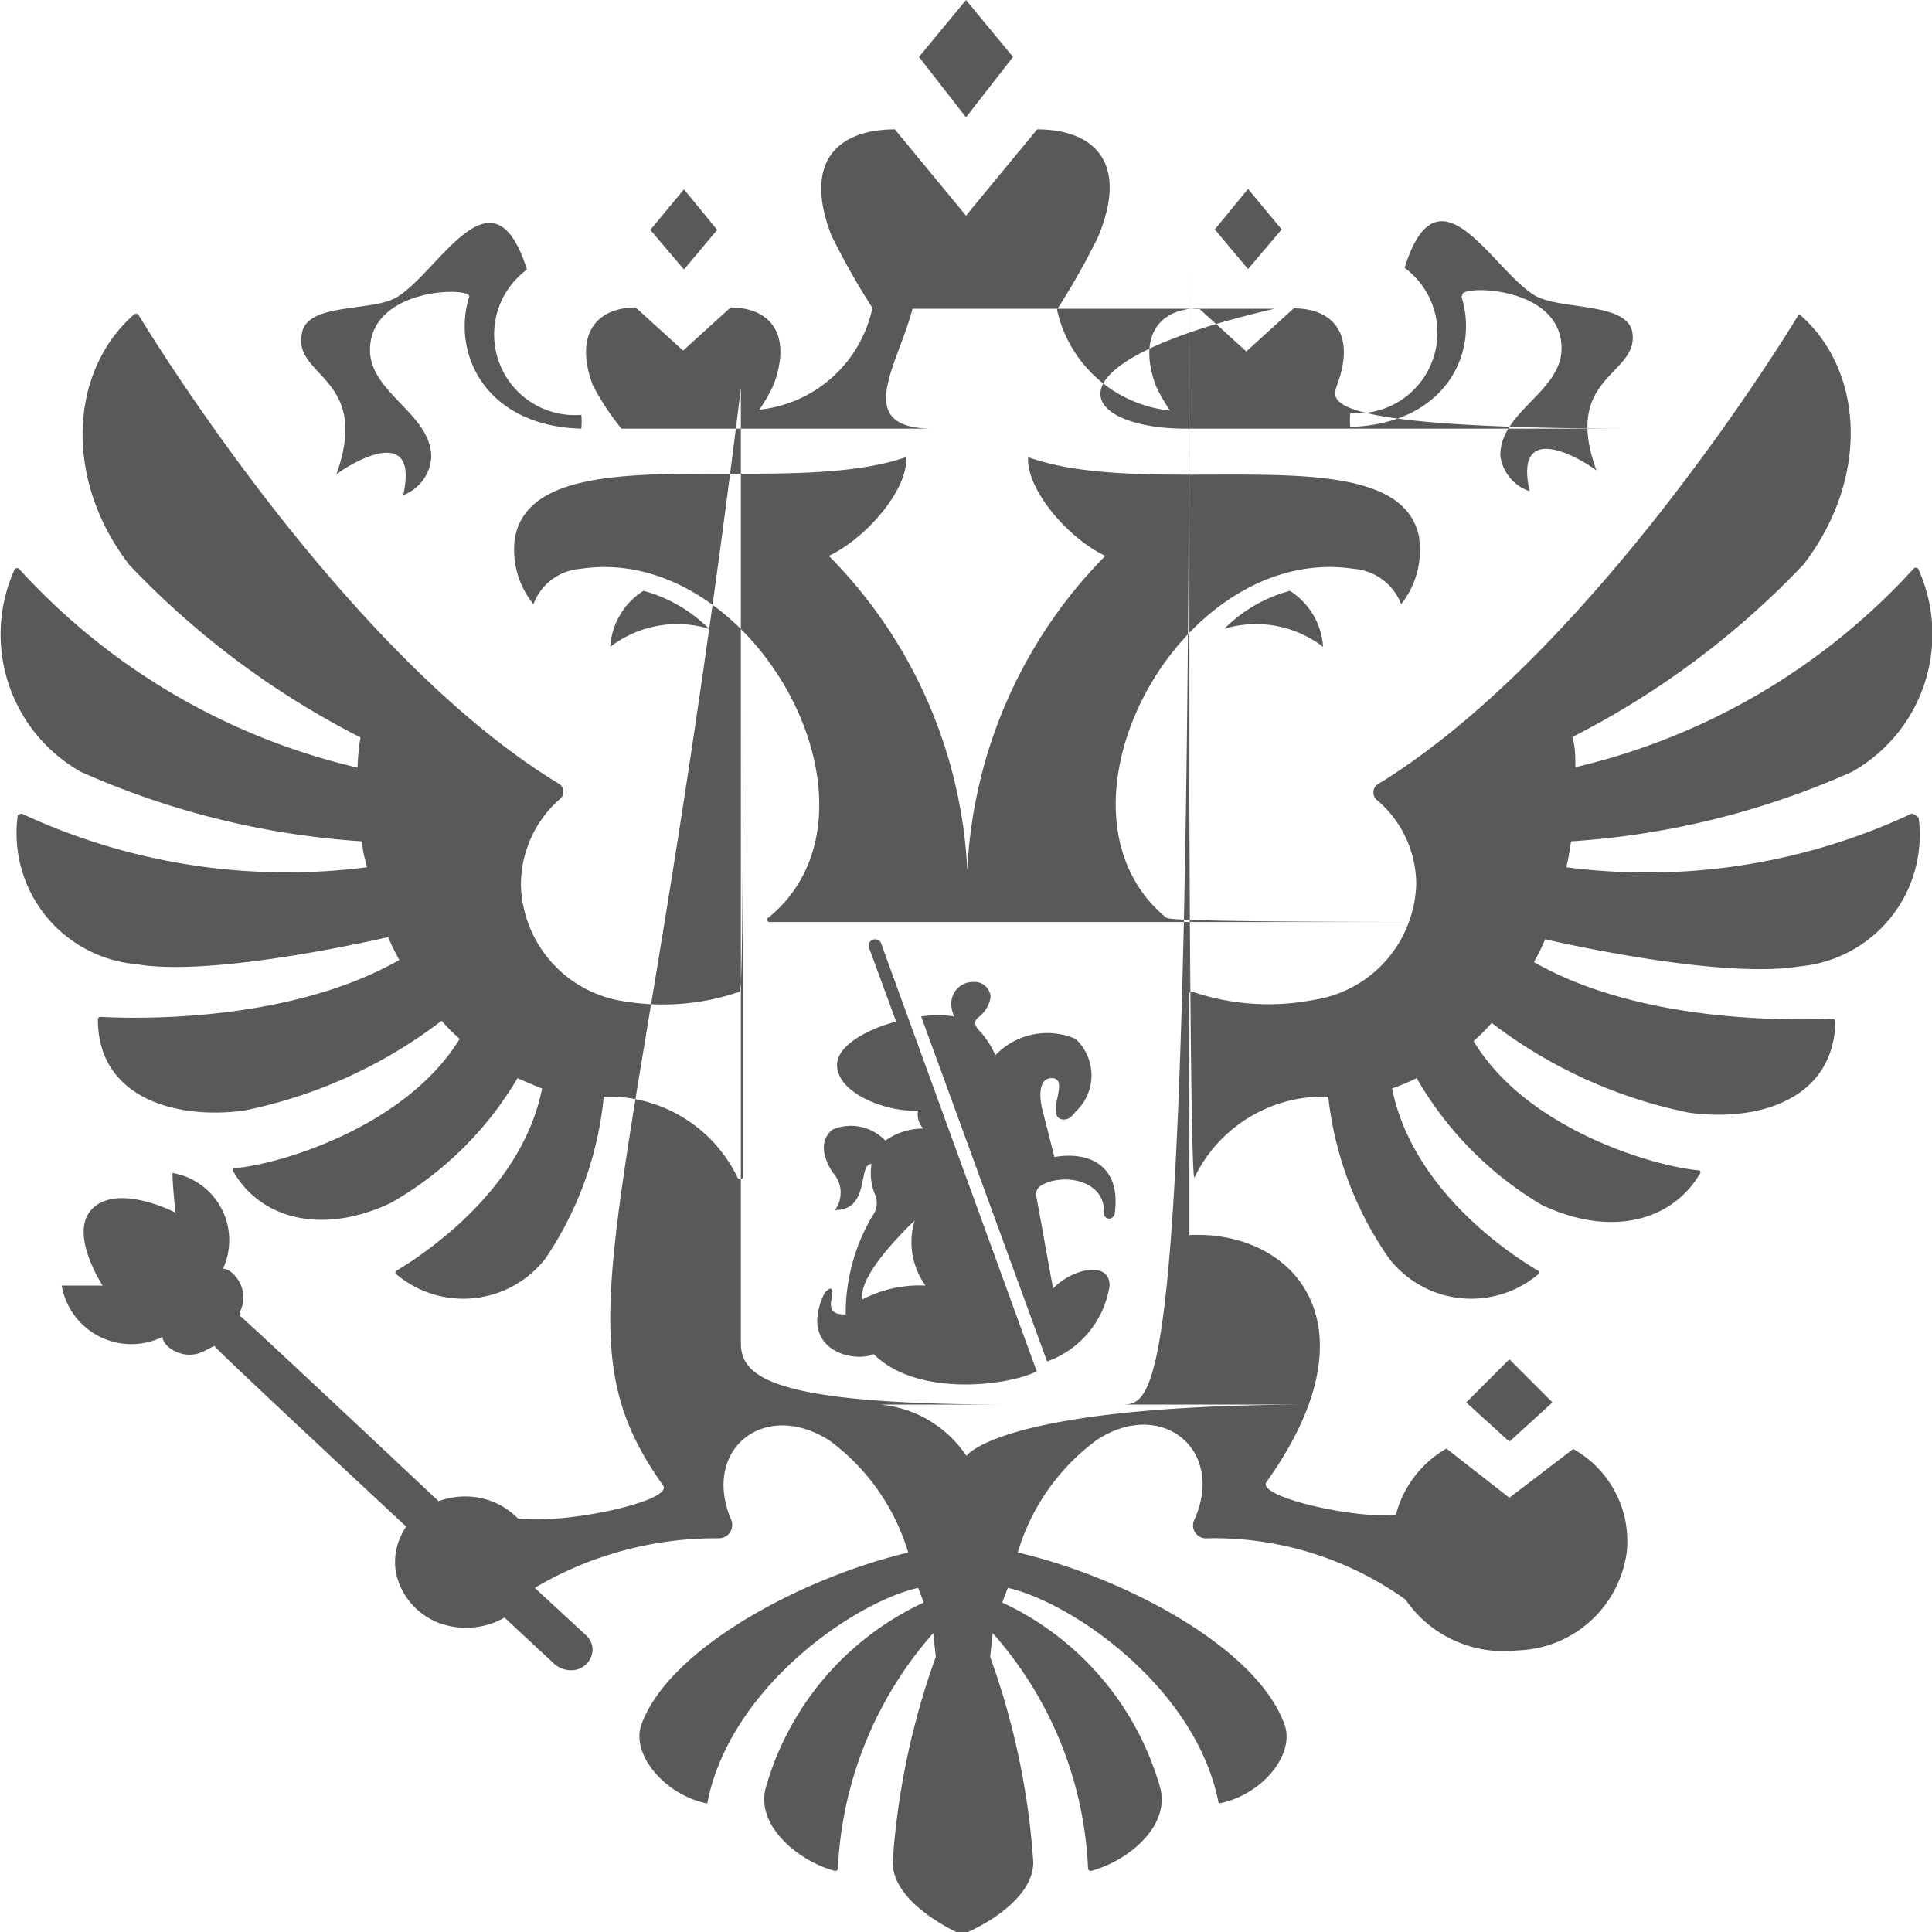 <?xml version="1.0" encoding="UTF-8"?> <svg xmlns="http://www.w3.org/2000/svg" viewBox="0 0 44.8 44.8"><defs><style>.cls-1{fill:#5b5958;fill-rule:evenodd;}</style></defs><g id="Слой_2" data-name="Слой 2"><g id="New_Layer" data-name="New Layer"><path class="cls-1" d="M30.68,15a2.55,2.55,0,0,0-2.29-.42,3.39,3.39,0,0,1,1.52-.88A1.66,1.66,0,0,1,30.68,15Zm2.23-2.53c-.46-2.45-6.18-.82-9.07-1.87-.05.72.89,1.86,1.79,2.29a11.12,11.12,0,0,0-3.2,7.29,11.12,11.12,0,0,0-3.21-7.29c.9-.43,1.85-1.57,1.79-2.29-2.88,1-8.61-.58-9.07,1.87a2,2,0,0,0,.43,1.54,1.26,1.26,0,0,1,1.09-.82c4-.61,7.41,5.58,4.37,8.08a.06.06,0,0,0,0,.11H33.73c-6.68,0-6.66-.07-6.7-.11-3-2.5.32-8.69,4.36-8.08a1.28,1.28,0,0,1,1.1.82A2,2,0,0,0,32.91,12.51Zm1-5.63c-.07-.23,2.3-.23,2.3,1.24,0,1-1.42,1.46-1.42,2.48a1,1,0,0,0,.68.83c-.37-1.65,1.14-.79,1.55-.48-.81-2.21,1-2.2.83-3.21-.13-.71-1.71-.5-2.28-.86-1-.63-2.22-3.11-3-.63a1.87,1.87,0,0,1-1.26,3.37,1.76,1.76,0,0,0,0,.32C33.52,9.83,34.3,8.19,33.89,6.88ZM7.8,11c.41-.31,1.92-1.17,1.55.48A1,1,0,0,0,10,10.6c0-1-1.42-1.49-1.42-2.48,0-1.47,2.37-1.47,2.3-1.24-.41,1.31.37,3,2.6,3.06a1.76,1.76,0,0,0,0-.32,1.87,1.87,0,0,1-1.26-3.37c-.79-2.48-2,0-3,.63C8.68,7.24,7.1,7,7,7.74,6.79,8.75,8.61,8.74,7.8,11ZM14.15,15a2.55,2.55,0,0,1,2.29-.42,3.39,3.39,0,0,0-1.52-.88A1.66,1.66,0,0,0,14.15,15ZM23.49,1.32,22.4,0,21.31,1.32l1.09,1.4Zm6.23,4-.78-.94-.77.94.77.92ZM36,32.52l-1-1-1,1,1,.91ZM16.63,5.33l-.77-.94-.78.94.78.92ZM14.41,9.94h7.22c-1.89,0-.8-1.49-.47-2.78h8.39C24,8.45,25.06,9.94,27.5,9.94H38c-7.6,0-7.09-.68-7-1,.46-1.22-.12-1.79-1-1.79l-1.1,1-1.1-1c-.85,0-1.44.57-1,1.79a4.09,4.09,0,0,0,.33.58,3,3,0,0,1-2.62-2.34,16.84,16.84,0,0,0,.95-1.68C26.2,3.73,25.33,3,24.05,3L22.4,5,20.75,3c-1.28,0-2.15.71-1.47,2.46a16.84,16.84,0,0,0,.95,1.68A3,3,0,0,1,17.61,9.5a4.09,4.09,0,0,0,.33-.58c.45-1.22-.13-1.79-1-1.79l-1.1,1-1.1-1c-.86,0-1.44.57-1,1.79A6,6,0,0,0,14.41,9.94Zm29.91,8.93a14.45,14.45,0,0,1-8,1.24c.05-.2.08-.4.11-.6a19,19,0,0,0,6.51-1.61,3.66,3.66,0,0,0,1.54-4.71.07.07,0,0,0-.11,0,15.34,15.34,0,0,1-7.84,4.6c0-.24,0-.47-.07-.7a19.69,19.69,0,0,0,5.36-4c1.54-2,1.4-4.49-.07-5.78a0,0,0,0,0,0,0,.05.05,0,0,0-.05,0c-.46.76-4.81,7.75-9.58,10.77l-.18.11a.23.23,0,0,0,0,.37,2.57,2.57,0,0,1,.9,1.95,2.8,2.8,0,0,1-2.4,2.68A5.49,5.49,0,0,1,27.66,23a.07.07,0,0,0-.09.06V10.7c0,16.65.11,16.67.13,16.6a3.32,3.32,0,0,1,3.1-1.87,8.07,8.07,0,0,0,1.41,3.75,2.41,2.41,0,0,0,3.48.35.07.07,0,0,0,0-.05s0,0,0,0c-.43-.25-2.91-1.76-3.41-4.24a4.87,4.87,0,0,0,.57-.24,8.14,8.14,0,0,0,2.9,2.94c1.58.75,3,.39,3.66-.71a.06.06,0,0,0,0-.09c-1-.08-4-.93-5.24-3a4.16,4.16,0,0,0,.42-.42,11.18,11.18,0,0,0,4.57,2.08c1.57.22,3.36-.28,3.4-2.11a.06.06,0,0,0-.07-.06c-.56,0-4.27.19-6.92-1.32a5.2,5.2,0,0,0,.26-.53s4,.94,5.89.63a3.06,3.06,0,0,0,2.77-3.45S44.36,18.85,44.32,18.87ZM9,21.73a5.2,5.2,0,0,0,.26.53c-2.65,1.51-6.36,1.35-6.92,1.32a.06.06,0,0,0-.07.06c0,1.83,1.83,2.33,3.4,2.11a11.18,11.18,0,0,0,4.57-2.08,4.16,4.16,0,0,0,.42.42c-1.28,2.08-4.26,2.93-5.24,3a.06.06,0,0,0,0,.09c.64,1.1,2.08,1.46,3.65.71A8,8,0,0,0,12,25q.29.13.57.24c-.49,2.48-3,4-3.4,4.24,0,0,0,0,0,0a0,0,0,0,0,0,.05,2.41,2.41,0,0,0,3.48-.35A8.07,8.07,0,0,0,14,25.43a3.32,3.32,0,0,1,3.1,1.87.07.07,0,0,0,.13,0V16c0,7-.05,7-.09,7a5.49,5.49,0,0,1-2.66.22,2.8,2.8,0,0,1-2.4-2.68,2.64,2.64,0,0,1,.89-2,.22.22,0,0,0,0-.36l-.18-.11c-4.77-3-9.11-10-9.58-10.77a.07.07,0,0,0-.11,0C1.61,8.61,1.47,11.12,3,13.1a19.69,19.69,0,0,0,5.36,4,5.35,5.35,0,0,0-.07.7,15.32,15.32,0,0,1-7.84-4.6.07.07,0,0,0-.11,0A3.66,3.66,0,0,0,1.88,17.9,19.08,19.08,0,0,0,8.4,19.51c0,.2.06.4.11.6a14.57,14.57,0,0,1-8-1.24s-.1,0-.1.05a3.05,3.05,0,0,0,2.77,3.44C5,22.67,9,21.73,9,21.73Zm26,13-1.46-1.14a2.49,2.49,0,0,0-1.17,1.53c-.88.12-3.27-.41-3-.76,2.62-3.66.62-5.84-1.79-5.72V5.88c0,26.05-.69,26.69-1.54,26.69h4.43c-7.28,0-8.06,1.19-8.06,1.19a2.7,2.7,0,0,0-2-1.19h3c-5.54,0-6.23-.64-6.23-1.43V9c-2.41,19.61-4.41,21.79-1.8,25.45.23.35-2.22.9-3.37.76a1.71,1.71,0,0,0-1.23-.51,1.78,1.78,0,0,0-.61.11s-4.53-4.26-4.61-4.3l0-.09c.26-.48-.14-1-.39-1A1.58,1.58,0,0,0,4,27.2c0,.3.07.92.07.92S2.79,27.45,2.17,28s.21,1.81.21,1.81-.64,0-.95,0A1.64,1.64,0,0,0,3.77,31c0,.24.53.59,1,.31l.2-.1c0,.05,4.45,4.19,4.45,4.19a1.44,1.44,0,0,0-.24,1.06,1.6,1.6,0,0,0,1.27,1.25,1.81,1.81,0,0,0,1.25-.2l1.16,1.08a.58.58,0,0,0,.4.14.49.49,0,0,0,.48-.51.46.46,0,0,0-.15-.3l-1.19-1.1a8.25,8.25,0,0,1,4.25-1.15.31.31,0,0,0,.3-.44c-.68-1.62.77-2.79,2.28-1.83A5,5,0,0,1,21.06,36c-2.47.59-5.56,2.23-6.19,4-.24.69.56,1.63,1.53,1.82h0a.05.05,0,0,0,0,0c.51-2.67,3.39-4.66,4.89-5l.13.34a6.77,6.77,0,0,0-3.67,4.32c-.21.88.78,1.68,1.6,1.9a.06.06,0,0,0,.08-.06,8.86,8.86,0,0,1,2.21-5.45l.06.55a17.42,17.42,0,0,0-1,4.76c0,.94,1.4,1.59,1.6,1.68.26-.09,1.66-.74,1.66-1.68a17.42,17.42,0,0,0-1-4.76l.06-.55a8.8,8.8,0,0,1,2.21,5.45.06.06,0,0,0,.08.06c.82-.22,1.81-1,1.6-1.9a6.77,6.77,0,0,0-3.67-4.32l.13-.34c1.5.34,4.38,2.33,4.89,5a.08.08,0,0,0,0,0h0c1-.19,1.77-1.13,1.53-1.82-.63-1.79-3.73-3.43-6.19-4a5,5,0,0,1,1.82-2.6c1.5-1,3,.21,2.28,1.83a.3.3,0,0,0,.3.44,7.64,7.64,0,0,1,4.59,1.42,2.76,2.76,0,0,0,2.59,1.18A2.63,2.63,0,0,0,37.72,36a2.44,2.44,0,0,0-1.24-2.4ZM24.29,27.42c.52-.19,1.34,0,1.31.71,0,.17.23.17.25,0,.15-1.11-.6-1.44-1.4-1.3-.1-.39-.18-.72-.27-1.06s-.1-.77.21-.77.1.47.09.67.05.29.19.29.21-.11.27-.18a1.15,1.15,0,0,0,0-1.69,1.66,1.66,0,0,0-1.86.38,1.94,1.94,0,0,0-.38-.58c-.1-.12-.13-.21,0-.31a.72.72,0,0,0,.27-.46.37.37,0,0,0-.4-.35.5.5,0,0,0-.51.53.6.6,0,0,0,.07.27,2.56,2.56,0,0,0-.77,0l2.92,8a2.22,2.22,0,0,0,1.45-1.76c0-.59-.88-.39-1.31.07-.14-.75-.26-1.45-.39-2.14C24,27.54,24.14,27.48,24.29,27.42ZM20.16,22l.62,1.69c-.53.13-1.37.51-1.37,1,0,.68,1.19,1.11,1.88,1.06a.47.47,0,0,0,.12.42,1.49,1.49,0,0,0-.88.28,1.1,1.1,0,0,0-1.22-.26c-.27.21-.28.57,0,1a.68.68,0,0,1,.05.87c.83,0,.52-1.07.85-1.07a1.3,1.3,0,0,0,.08.71.49.49,0,0,1-.05.48,4.43,4.43,0,0,0-.63,2.3c-.27,0-.41-.07-.31-.44,0-.14,0-.24-.17-.07a1.49,1.49,0,0,0-.18.65c0,.79.94.95,1.31.78,1,1,3.1.74,3.78.4L20.44,21.9A.15.15,0,1,0,20.16,22ZM20,30.13c-.08-.41.49-1.13,1.21-1.83a1.73,1.73,0,0,0,.25,1.51A2.87,2.87,0,0,0,20,30.13Z"></path></g></g></svg> 